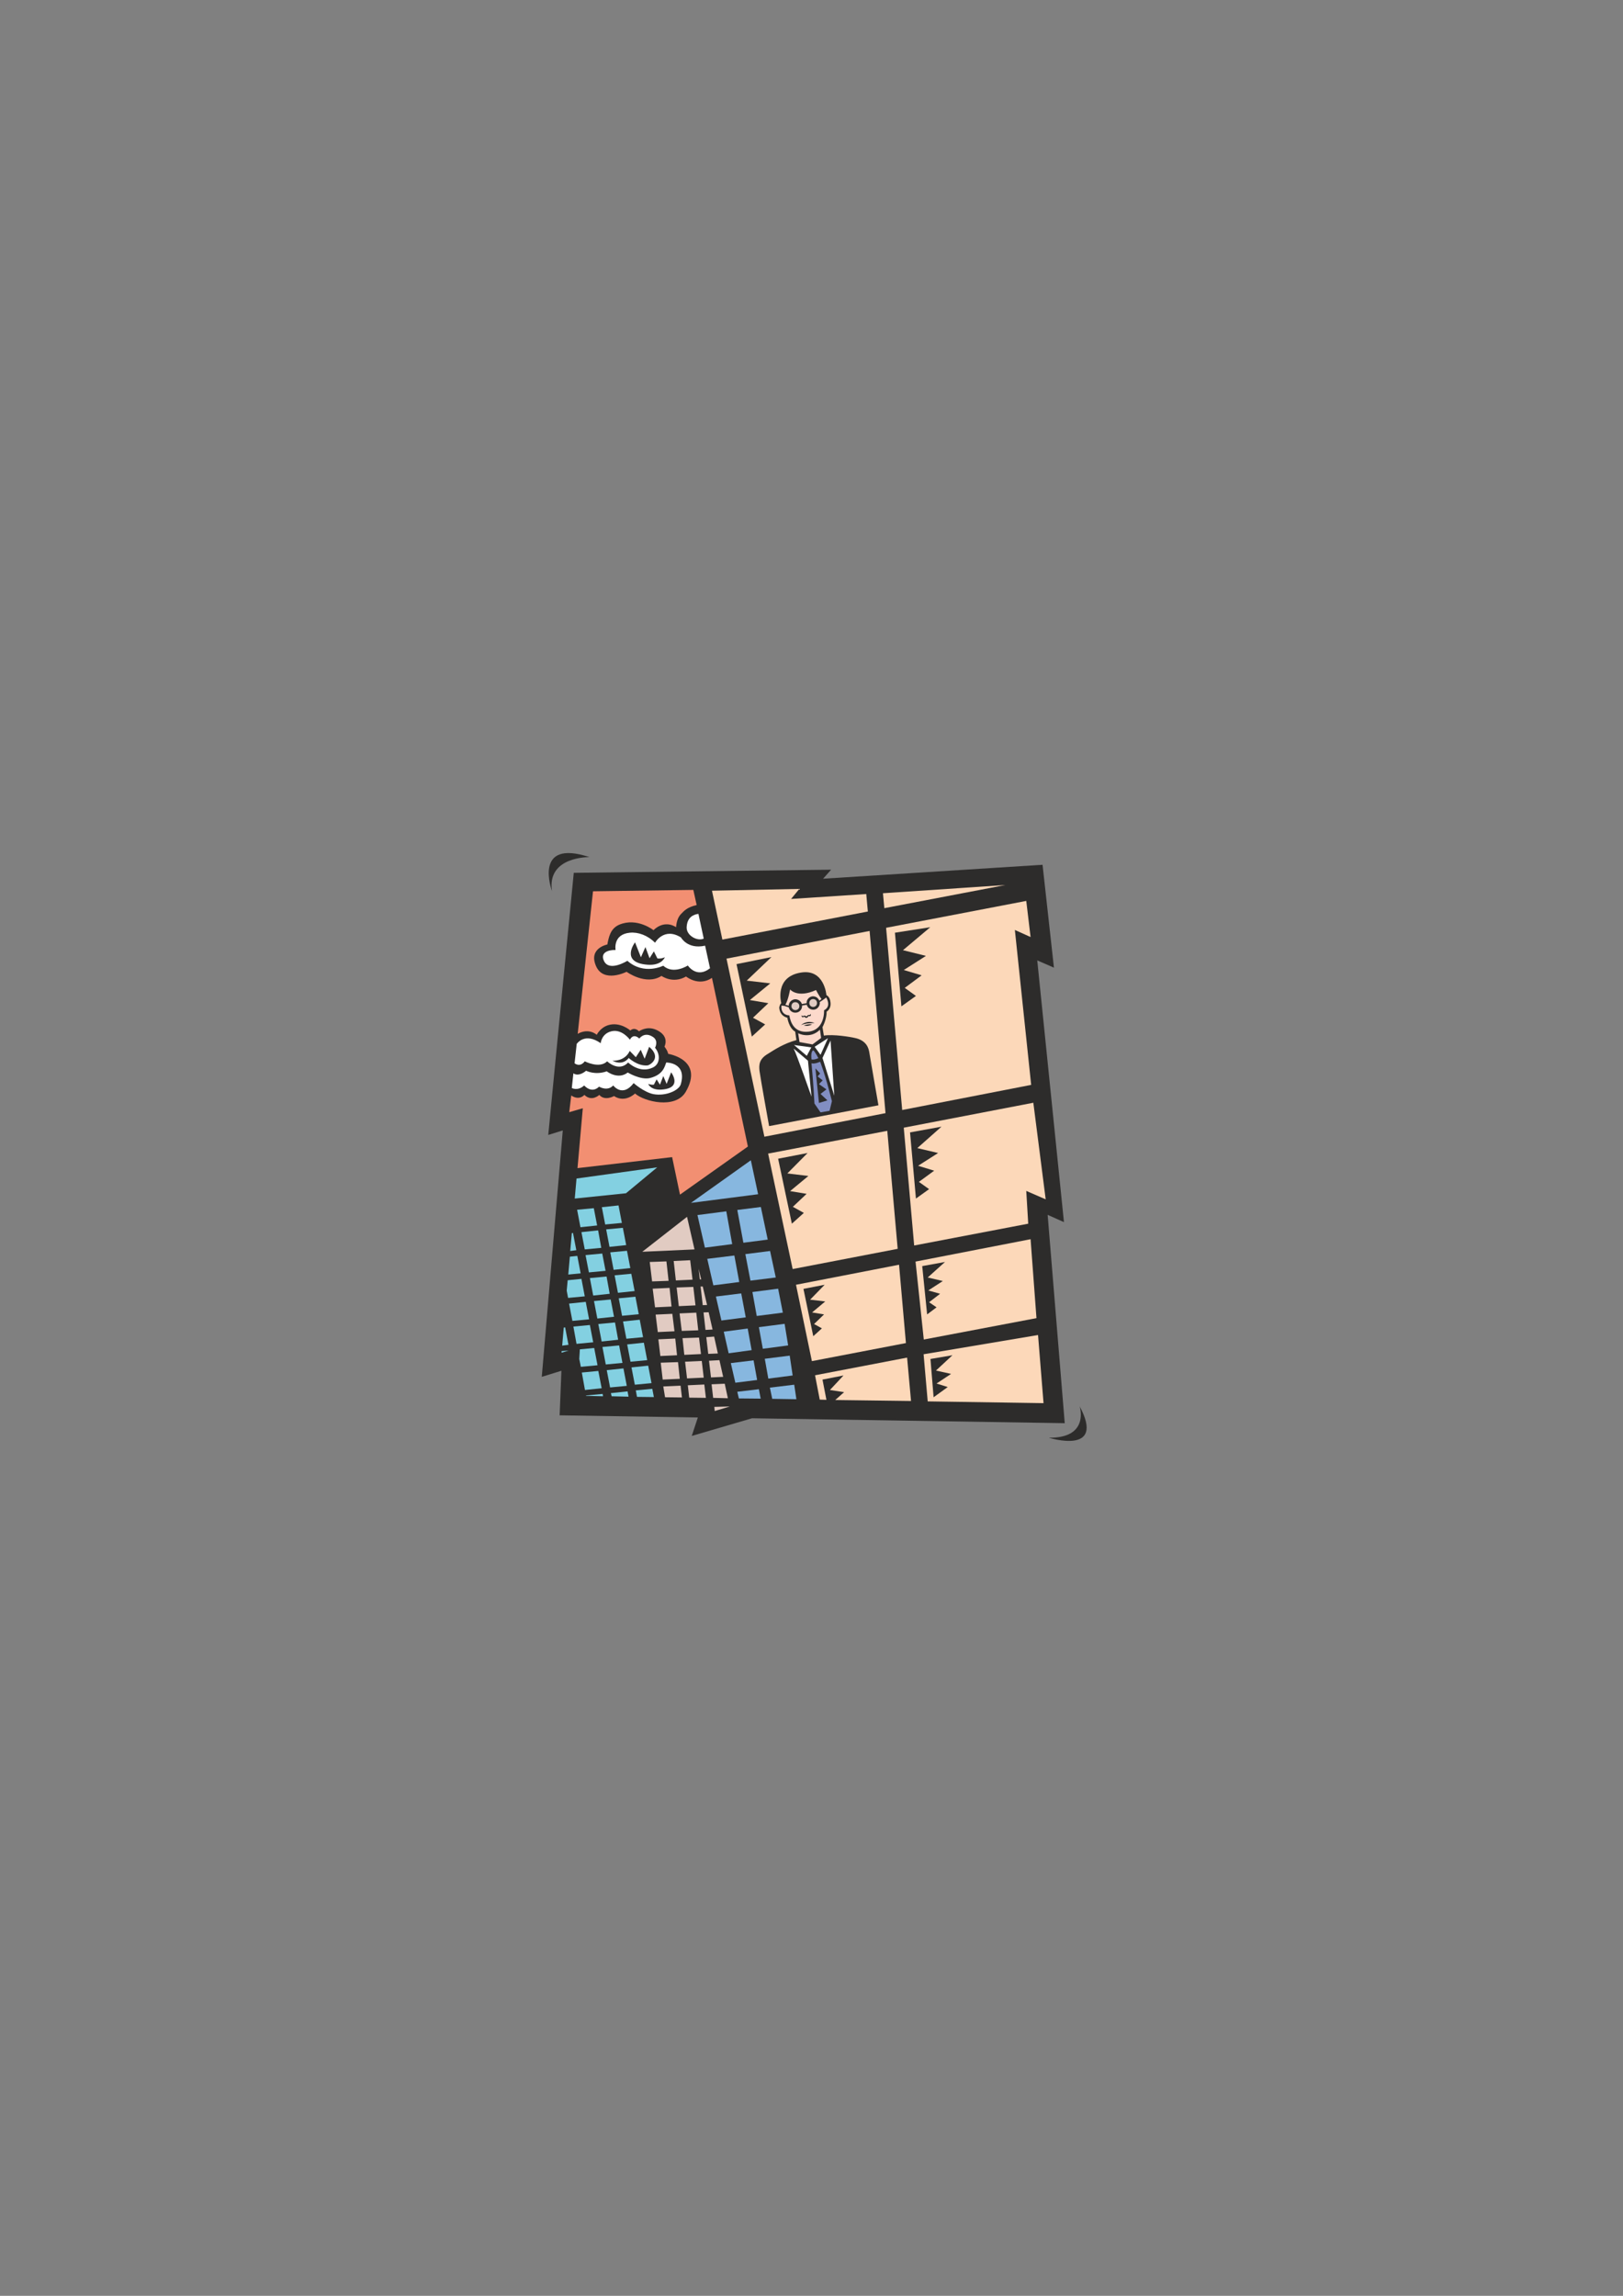 <?xml version="1.0" encoding="utf-8"?>
<!-- Created by UniConvertor 2.0rc4 (https://sk1project.net/) -->
<svg xmlns="http://www.w3.org/2000/svg" height="841.89pt" viewBox="0 0 595.276 841.89" width="595.276pt" version="1.1" xmlns:xlink="http://www.w3.org/1999/xlink" id="7d860200-f612-11ea-8b0a-dcc15c148e23">

<rect x="0" y="0" width="595.276" height="841.89" fill="#808080" stroke="none"/>

<g>
	<g>
		<path style="fill:#2d2c2b;" d="M 382.382,317.121 L 386.558,354.849 380.438,352.185 390.23,448.161 384.254,445.497 390.518,521.889 275.822,520.089 253.718,526.569 255.95,519.801 205.262,519.009 205.91,502.665 198.71,504.897 206.414,414.537 201.086,416.193 210.446,320.073 304.838,318.921 301.886,322.233 382.382,317.121 Z" />
		<path style="fill:#2d2c2b;" d="M 395.99,515.697 C 395.99,515.697 399.806,527.433 384.686,527.217 384.686,527.217 405.71,533.841 395.99,515.697 L 395.99,515.697 Z" />
		<path style="fill:#2d2c2b;" d="M 216.206,314.313 C 216.206,314.313 200.51,313.953 202.454,326.769 202.454,326.769 195.254,307.401 216.206,314.313 L 216.206,314.313 Z" />
		<path style="fill:#fcd8b9;" d="M 266.462,351.537 L 318.95,341.385 324.782,408.201 280.358,416.841 266.462,351.537 Z" />
		<path style="fill:#fcd8b9;" d="M 281.726,423.033 L 325.43,414.681 329.246,457.953 290.726,465.369 281.726,423.033 Z" />
		<path style="fill:#fcd8b9;" d="M 291.95,471.129 L 329.75,463.785 332.27,492.513 297.782,499.137 291.95,471.129 Z" />
		<path style="fill:#fcd8b9;" d="M 376.406,330.369 L 324.998,340.233 330.902,407.049 378.206,397.833 372.23,341.025 377.99,343.617 376.406,330.369 Z" />
		<path style="fill:#fcd8b9;" d="M 378.998,404.385 L 331.478,413.529 335.294,456.729 377.126,448.737 376.406,436.713 383.534,439.809 378.998,404.385 Z" />
		<path style="fill:#fcd8b9;" d="M 335.798,462.633 L 338.822,491.217 380.15,483.369 377.99,454.425 335.798,462.633 Z" />
		<path style="fill:#fcd8b9;" d="M 338.75,496.617 L 340.262,513.897 382.742,514.545 380.726,489.561 338.75,496.617 Z" />
		<path style="fill:#fcd8b9;" d="M 324.35,333.033 L 368.774,324.537 323.846,327.561 324.35,333.033 Z" />
		<path style="fill:#f28f72;" d="M 214.334,401.505 C 214.334,401.505 212.534,403.737 209.51,401.721 L 208.79,407.841 213.758,406.401 211.814,428.361 246.518,424.329 249.398,438.081 274.31,420.441 261.134,358.593 C 256.238,361.905 251.63,358.089 251.63,358.089 246.734,360.897 242.63,357.873 242.63,357.873 236.87,361.545 229.814,356.361 229.814,356.361 229.814,356.361 221.318,360.681 218.582,354.201 215.774,347.649 222.758,346.353 222.758,346.353 223.262,343.833 223.766,340.521 227.15,339.081 233.702,336.345 239.678,341.097 239.678,341.097 243.998,336.993 247.958,340.017 247.958,340.017 248.174,337.641 248.822,336.129 249.83,335.121 250.838,334.113 251.846,332.745 255.518,331.881 L 254.294,326.337 217.502,326.841 211.886,379.113 C 216.062,376.809 218.87,379.473 218.87,379.473 218.87,379.473 220.094,376.881 223.046,375.945 227.51,374.577 231.182,377.889 231.182,377.889 232.838,376.449 234.35,378.177 234.35,378.177 235.502,377.457 238.094,376.233 241.19,377.889 245.654,380.193 243.71,383.793 243.71,383.793 244.43,384.801 244.862,385.449 245.078,386.457 245.078,386.457 258.398,388.545 251.486,400.425 247.742,406.761 236.366,404.025 232.91,401.001 232.91,401.001 229.31,404.601 225.206,401.937 225.206,401.937 221.822,403.881 219.806,401.505 219.806,401.505 217.07,404.169 214.334,401.505 L 214.334,401.505 Z" />
		<path style="fill:#ffffff;" d="M 258.11,344.193 C 255.806,345.273 251.774,343.113 251.846,340.089 251.99,336.201 254.51,335.337 256.166,335.121 L 258.11,344.193 Z" />
		<path style="fill:#ffffff;" d="M 260.414,355.065 C 255.518,358.953 252.278,354.057 252.278,354.057 252.278,354.057 246.95,357.513 243.278,354.129 243.278,354.129 236.222,357.729 230.102,352.329 230.102,352.329 223.478,356.505 221.534,352.401 220.094,349.449 222.83,348.297 225.782,348.369 225.782,348.369 224.702,342.609 231.038,342.033 234.062,341.745 237.518,342.969 240.254,345.705 240.254,345.705 243.494,339.873 249.758,343.761 249.758,343.761 252.134,348.225 258.614,346.785 L 260.414,355.065 Z" />
		<path style="fill:#2d2c2b;" d="M 241.118,351.465 L 239.822,348.873 238.238,351.393 236.726,347.289 235.07,351.033 232.91,345.561 C 232.91,345.561 227.294,352.977 237.446,353.769 242.702,354.201 243.854,351.033 243.854,351.033 243.854,351.033 242.486,351.681 241.118,351.465 L 241.118,351.465 Z" />
		<path style="fill:#83d0e1;" d="M 211.454,432.177 L 210.806,439.521 229.598,437.577 241.046,428.073 211.454,432.177 Z" />
		<path style="fill:#e1cbc2;" d="M 254.726,458.169 L 235.574,459.033 251.99,446.217 254.726,458.169 Z" />
		<path style="fill:#ffffff;" d="M 210.302,393.585 C 210.302,393.585 211.958,395.097 214.982,392.649 214.982,392.649 218.222,394.377 222.542,392.865 222.542,392.865 226.646,396.105 230.246,393.297 230.246,393.297 234.998,396.177 238.454,395.313 243.206,394.089 243.782,391.137 244.358,389.625 244.358,389.625 252.062,389.553 249.686,397.617 249.038,399.849 244.214,402.081 239.606,401.217 236.15,400.497 232.406,397.185 232.406,397.185 228.302,402.585 224.918,398.049 224.918,398.049 222.758,400.353 219.734,398.481 219.734,398.481 216.926,401.217 214.262,398.049 214.262,398.049 211.886,400.209 209.726,398.985 209.726,398.985 L 210.302,393.585 Z" />
		<path style="fill:#ffffff;" d="M 211.526,382.785 C 215.126,378.393 220.31,382.569 220.31,382.569 220.31,382.569 220.598,379.041 224.27,378.177 228.158,377.241 231.038,381.273 231.038,381.273 231.038,381.273 232.118,378.681 234.494,380.841 234.494,380.841 236.366,378.105 239.606,380.337 241.622,381.777 240.254,384.225 240.254,384.225 242.198,386.529 242.198,390.129 239.534,391.425 234.638,393.873 230.39,389.625 230.39,389.625 226.934,393.297 222.686,389.193 222.686,389.193 219.878,392.001 214.478,389.193 214.478,389.193 212.678,391.569 210.734,389.913 210.734,389.913 L 211.526,382.785 Z" />
		<path style="fill:#2d2c2b;" d="M 230.966,385.377 L 233.198,387.681 234.998,384.945 236.438,388.257 238.094,383.865 C 242.918,387.969 238.31,390.633 237.446,390.705 233.774,390.993 230.606,387.969 230.606,387.969 228.158,391.065 224.63,388.977 224.63,388.977 224.63,388.977 229.166,389.337 230.966,385.377 L 230.966,385.377 Z" />
		<path style="fill:#2d2c2b;" d="M 239.822,397.761 L 240.83,395.817 242.054,397.761 243.278,394.593 244.502,397.473 246.158,393.225 C 246.158,393.225 250.55,398.985 242.702,399.561 238.598,399.849 237.734,397.473 237.734,397.473 237.734,397.473 238.814,397.905 239.822,397.761 L 239.822,397.761 Z" />
		<path style="fill:#2d2c2b;" d="M 270.134,353.553 L 275.75,380.121 280.646,375.657 276.182,373.209 281.798,367.881 275.03,366.729 282.518,360.609 273.878,359.601 282.95,350.961 270.134,353.553 Z" />
		<path style="fill:#fcd8b9;" d="M 290.15,329.649 L 293.174,325.977 261.134,326.625 264.95,344.553 318.302,334.257 317.726,327.849 290.15,329.649 Z" />
		<path style="fill:#87b7df;" d="M 253.43,441.105 L 275.39,425.481 278.054,437.937 253.43,441.105 Z" />
		<path style="fill:#87b7df;" d="M 255.806,445.569 L 266.39,444.201 268.55,456.225 258.542,457.521 255.806,445.569 Z" />
		<path style="fill:#87b7df;" d="M 270.422,443.697 L 272.654,455.721 281.582,454.569 279.062,442.617 270.422,443.697 Z" />
		<path style="fill:#87b7df;" d="M 259.406,461.625 L 261.638,471.345 271.142,470.121 269.342,460.401 259.406,461.625 Z" />
		<path style="fill:#87b7df;" d="M 282.446,458.745 L 273.374,459.897 275.246,469.617 284.534,468.465 282.446,458.745 Z" />
		<path style="fill:#87b7df;" d="M 262.574,475.449 L 264.59,484.233 273.518,483.081 271.862,474.297 262.574,475.449 Z" />
		<path style="fill:#87b7df;" d="M 285.398,472.569 L 275.966,473.793 277.55,482.577 287.126,481.353 285.398,472.569 Z" />
		<path style="fill:#87b7df;" d="M 265.454,488.337 L 267.254,496.257 275.678,495.105 274.238,487.185 265.454,488.337 Z" />
		<path style="fill:#87b7df;" d="M 278.342,486.681 L 279.782,494.601 289.07,493.377 287.774,485.457 278.342,486.681 Z" />
		<path style="fill:#87b7df;" d="M 268.046,499.857 L 269.702,507.057 277.694,506.049 276.398,498.849 268.046,499.857 Z" />
		<path style="fill:#87b7df;" d="M 280.502,498.273 L 281.798,505.545 290.726,504.393 289.646,497.121 280.502,498.273 Z" />
		<path style="fill:#87b7df;" d="M 270.422,510.369 L 270.998,512.817 278.99,512.889 278.342,509.433 270.422,510.369 Z" />
		<path style="fill:#87b7df;" d="M 282.374,508.857 L 283.238,512.961 292.094,513.105 291.302,507.777 282.374,508.857 Z" />
		<path style="fill:#2d2c2b;" d="M 328.238,342.033 L 330.614,369.033 335.942,365.217 331.838,362.265 338.03,357.657 331.478,355.713 339.614,350.529 331.19,348.441 341.198,340.017 328.238,342.033 Z" />
		<path style="fill:#2d2c2b;" d="M 285.398,424.905 L 290.438,448.737 294.83,444.777 290.798,442.545 295.838,437.793 289.79,436.785 296.486,431.241 288.782,430.305 296.198,422.817 285.398,424.905 Z" />
		<path style="fill:#2d2c2b;" d="M 333.782,415.257 L 335.942,439.521 340.766,436.065 337.022,433.401 342.638,429.297 336.734,427.497 344.078,422.817 336.446,421.017 345.302,413.169 333.782,415.257 Z" />
		<path style="fill:#2d2c2b;" d="M 294.686,472.641 L 298.286,489.993 301.454,487.113 298.574,485.529 302.246,482.001 297.854,481.281 302.678,477.249 297.134,476.601 302.462,471.129 294.686,472.641 Z" />
		<path style="fill:#2d2c2b;" d="M 338.246,464.289 L 340.046,482.001 343.502,479.409 340.766,477.537 344.798,474.441 340.478,473.217 345.806,469.761 340.262,468.465 346.598,462.777 338.246,464.289 Z" />
		<path style="fill:#2d2c2b;" d="M 347.606,508.641 L 343.502,507.345 348.83,503.817 343.286,502.593 349.334,496.977 341.27,498.345 342.422,512.385 347.606,508.641 Z" />
		<path style="fill:#e1cbc2;" d="M 238.31,462.777 L 244.43,462.561 245.222,469.689 239.174,469.905 238.31,462.777 Z" />
		<path style="fill:#e1cbc2;" d="M 247.094,462.417 L 253.142,462.129 254.006,469.257 247.886,469.545 247.094,462.417 Z" />
		<path style="fill:#e1cbc2;" d="M 239.39,472.569 L 245.582,472.281 246.302,479.121 240.254,479.409 239.39,472.569 Z" />
		<path style="fill:#e1cbc2;" d="M 248.174,472.137 L 254.294,471.921 255.086,478.689 248.966,478.977 248.174,472.137 Z" />
		<path style="fill:#e1cbc2;" d="M 240.47,482.073 L 246.59,481.785 247.382,488.193 241.262,488.481 240.47,482.073 Z" />
		<path style="fill:#e1cbc2;" d="M 249.254,481.641 L 255.374,481.353 256.094,487.833 250.046,488.049 249.254,481.641 Z" />
		<path style="fill:#e1cbc2;" d="M 241.478,491.145 L 247.67,490.857 248.318,496.977 242.198,497.265 241.478,491.145 Z" />
		<path style="fill:#e1cbc2;" d="M 250.334,490.713 L 256.382,490.497 257.102,496.545 250.982,496.833 250.334,490.713 Z" />
		<path style="fill:#e1cbc2;" d="M 242.342,499.713 L 248.678,499.497 249.326,505.617 243.062,505.905 242.342,499.713 Z" />
		<path style="fill:#e1cbc2;" d="M 251.27,499.353 L 257.39,499.065 258.11,505.185 251.99,505.473 251.27,499.353 Z" />
		<path style="fill:#e1cbc2;" d="M 243.278,508.425 L 249.614,508.137 250.118,512.457 243.926,512.385 243.278,508.425 Z" />
		<path style="fill:#e1cbc2;" d="M 252.278,507.993 L 258.326,507.705 258.902,512.601 252.782,512.529 252.278,507.993 Z" />
		<path style="fill:#e1cbc2;" d="M 256.958,471.777 L 257.75,471.777 259.334,478.545 257.75,478.617 256.958,471.777 Z" />
		<path style="fill:#e1cbc2;" d="M 258.038,481.281 L 259.91,481.209 261.35,487.545 258.758,487.689 258.038,481.281 Z" />
		<path style="fill:#e1cbc2;" d="M 259.046,490.353 L 261.926,490.137 263.294,496.329 259.766,496.473 259.046,490.353 Z" />
		<path style="fill:#e1cbc2;" d="M 260.054,498.993 L 263.87,498.777 265.238,504.897 260.774,505.113 260.054,498.993 Z" />
		<path style="fill:#e1cbc2;" d="M 266.966,512.745 L 265.814,507.417 260.99,507.633 261.566,512.601 266.966,512.745 Z" />
		<path style="fill:#83d0e1;" d="M 211.67,443.625 L 217.79,443.049 219.014,449.385 212.894,450.033 211.67,443.625 Z" />
		<path style="fill:#83d0e1;" d="M 220.742,442.689 L 226.862,442.041 228.086,448.449 221.966,449.025 220.742,442.689 Z" />
		<path style="fill:#83d0e1;" d="M 213.254,451.833 L 219.374,451.185 220.526,457.593 214.478,458.169 213.254,451.833 Z" />
		<path style="fill:#83d0e1;" d="M 222.326,450.825 L 228.446,450.249 229.67,456.585 223.55,457.233 222.326,450.825 Z" />
		<path style="fill:#83d0e1;" d="M 209.726,452.193 L 210.158,452.121 211.382,458.457 209.15,458.745 209.726,452.193 Z" />
		<path style="fill:#83d0e1;" d="M 214.766,460.257 L 220.886,459.681 222.11,466.017 215.99,466.593 214.766,460.257 Z" />
		<path style="fill:#83d0e1;" d="M 223.838,459.249 L 229.958,458.673 231.182,465.009 225.062,465.657 223.838,459.249 Z" />
		<path style="fill:#83d0e1;" d="M 208.43,467.385 L 212.966,466.953 211.742,460.545 209.006,460.833 208.43,467.385 Z" />
		<path style="fill:#83d0e1;" d="M 216.35,468.681 L 222.47,468.105 223.622,474.441 217.574,475.089 216.35,468.681 Z" />
		<path style="fill:#83d0e1;" d="M 225.422,467.673 L 231.542,467.097 232.766,473.433 226.646,474.081 225.422,467.673 Z" />
		<path style="fill:#83d0e1;" d="M 208.214,469.473 L 213.254,468.969 214.478,475.377 208.358,475.953 207.854,473.289 208.214,469.473 Z" />
		<path style="fill:#83d0e1;" d="M 217.862,477.105 L 223.982,476.529 225.206,482.865 219.086,483.513 217.862,477.105 Z" />
		<path style="fill:#83d0e1;" d="M 226.934,476.097 L 233.054,475.521 234.278,481.929 228.158,482.505 226.934,476.097 Z" />
		<path style="fill:#83d0e1;" d="M 208.718,478.041 L 214.838,477.393 216.062,483.801 209.942,484.377 208.718,478.041 Z" />
		<path style="fill:#83d0e1;" d="M 219.446,485.529 L 225.566,484.953 226.718,491.289 220.67,491.937 219.446,485.529 Z" />
		<path style="fill:#83d0e1;" d="M 228.518,484.593 L 234.638,483.945 235.862,490.353 229.742,490.929 228.518,484.593 Z" />
		<path style="fill:#83d0e1;" d="M 210.302,486.465 L 216.35,485.889 217.574,492.225 211.454,492.801 210.302,486.465 Z" />
		<path style="fill:#83d0e1;" d="M 220.958,493.953 L 227.078,493.377 228.302,499.785 222.182,500.361 220.958,493.953 Z" />
		<path style="fill:#83d0e1;" d="M 230.03,493.017 L 236.15,492.369 237.374,498.777 231.254,499.353 230.03,493.017 Z" />
		<path style="fill:#83d0e1;" d="M 212.678,494.817 L 217.934,494.313 219.158,500.649 213.038,501.225 212.462,498.345 212.678,494.817 Z" />
		<path style="fill:#83d0e1;" d="M 222.542,502.449 L 228.662,501.801 229.886,508.209 223.766,508.785 222.542,502.449 Z" />
		<path style="fill:#83d0e1;" d="M 231.614,501.441 L 237.734,500.793 238.958,507.201 232.838,507.777 231.614,501.441 Z" />
		<path style="fill:#83d0e1;" d="M 213.398,503.313 L 219.446,502.737 220.67,509.073 214.55,509.721 213.398,503.313 Z" />
		<path style="fill:#83d0e1;" d="M 224.342,512.025 L 224.054,510.873 230.174,510.225 230.534,512.169 224.342,512.025 Z" />
		<path style="fill:#83d0e1;" d="M 233.63,512.241 L 233.198,509.865 239.246,509.289 239.822,512.313 233.63,512.241 Z" />
		<path style="fill:#83d0e1;" d="M 214.982,511.881 L 214.91,511.737 221.03,511.161 221.174,512.025 214.982,511.881 Z" />
		<path style="fill:#83d0e1;" d="M 206.774,486.825 L 207.278,486.753 208.502,493.161 206.198,493.449 206.774,486.825 Z" />
		<path style="fill:#83d0e1;" d="M 208.574,495.249 L 205.982,495.465 205.982,496.041 208.574,495.249 Z" />
		<path style="fill:#fcd8b9;" d="M 309.59,510.513 L 304.406,509.721 309.374,504.393 301.67,505.905 303.11,513.321 300.662,513.249 298.934,504.321 332.702,497.841 334.142,513.753 306.35,513.393 309.59,510.513 Z" />
		<path style="fill:#e1cbc2;" d="M 256.67,469.113 L 256.238,465.225 257.174,469.185 256.67,469.113 Z" />
		<path style="fill:#e1cbc2;" d="M 261.998,515.913 L 262.142,517.425 267.686,515.769 261.998,515.913 Z" />
	</g>
	<g>
		<path style="fill:#2d2c2b;" d="M 313.55,380.625 C 312.038,380.265 305.702,379.185 302.174,379.761 L 301.67,376.665 C 301.67,376.665 303.254,373.785 303.182,370.977 303.182,370.977 304.838,370.113 304.622,367.737 304.478,365.433 303.11,364.929 303.11,364.929 303.11,364.929 302.39,355.209 293.75,356.649 283.886,358.233 286.55,367.881 286.55,367.881 285.974,368.385 285.902,369.177 285.83,369.321 285.758,369.681 285.902,372.489 288.782,373.209 288.782,373.209 289.286,376.953 291.662,378.321 L 292.094,381.417 C 287.558,382.641 284.246,384.801 281.51,386.529 278.414,388.401 278.342,390.489 278.558,392.649 278.846,395.025 282.086,412.953 282.086,412.953 L 322.19,405.321 C 322.19,405.321 319.166,388.041 318.806,385.737 318.59,384.657 318.014,381.561 313.55,380.625 L 313.55,380.625 Z" />
		<path style="fill:#ffffff;" d="M 291.23,383.217 L 295.91,387.177 297.566,384.081 291.23,383.217 Z" />
		<path style="fill:#fcd9cb;" d="M 292.742,378.897 C 292.742,378.897 297.062,381.201 300.734,377.601 L 301.166,380.625 297.998,383.001 293.246,382.137 292.742,378.897 Z" />
		<path style="fill:#ffffff;" d="M 303.686,380.697 L 300.95,386.817 298.79,383.865 303.686,380.697 Z" />
		<path style="fill:#ffffff;" d="M 291.086,384.513 L 296.342,388.977 297.638,402.153 C 297.638,402.153 292.094,386.313 291.086,384.513 L 291.086,384.513 Z" />
		<path style="fill:#ffffff;" d="M 304.622,381.561 L 301.67,387.969 305.99,401.793 304.622,381.561 Z" />
		<path style="fill:#828ec2;" d="M 304.262,407.337 L 305.126,403.809 C 302.606,393.729 300.806,389.337 300.806,389.337 300.806,389.337 298.862,390.273 297.638,389.913 297.638,389.913 298.43,398.337 298.718,404.673 L 300.95,407.913 304.262,407.337 Z" />
		<path style="fill:#2d2c2b;" d="M 300.374,404.457 L 299.078,391.785 300.806,393.657 299.87,394.737 301.742,396.177 300.374,397.545 303.11,399.489 300.95,401.145 303.47,403.521 300.374,404.457 Z" />
		<path style="fill:#fcd9cb;" d="M 301.31,366.369 C 300.446,365.289 299.294,363.057 299.294,363.057 292.454,366.153 289.79,362.841 289.79,362.841 289.79,362.841 289.142,366.585 288.062,368.457 L 289.286,368.817 C 289.286,367.593 290.294,366.585 291.518,366.441 292.67,366.369 293.75,367.089 294.11,368.169 L 295.838,367.881 C 295.766,366.585 296.774,365.505 297.998,365.361 299.15,365.289 300.086,365.937 300.518,366.945 L 301.31,366.369 Z" />
		<path style="fill:#fcd9cb;" d="M 300.662,367.449 C 300.878,368.745 299.87,370.185 298.43,370.257 297.278,370.329 296.198,369.609 295.91,368.457 L 294.182,368.745 C 294.254,370.113 293.246,371.265 291.95,371.337 290.654,371.481 289.574,370.617 289.286,369.393 L 287.774,368.889 286.622,368.745 C 286.262,372.417 289.502,372.345 289.502,372.345 289.934,374.793 291.23,378.897 296.558,378.321 302.678,377.601 302.246,370.473 302.246,370.473 304.118,369.465 304.118,367.737 303.038,365.793 L 301.67,366.801 300.662,367.449 Z" />
		<path style="fill:#828ec2;" d="M 298.286,385.161 C 298.286,385.161 297.278,385.377 297.638,388.473 297.638,388.473 298.358,388.833 300.158,388.041 300.158,388.041 298.934,385.593 298.286,385.161 L 298.286,385.161 Z" />
		<path style="fill:#2d2c2b;" d="M 295.478,373.209 C 295.118,373.065 295.046,372.705 294.758,372.921 294.758,372.921 294.47,373.209 294.182,372.921 293.966,372.705 293.894,372.273 293.894,372.273 293.894,372.489 294.686,372.705 294.902,372.489 295.118,372.273 295.334,372.561 295.622,372.633 295.766,372.777 295.982,372.633 295.982,372.633 296.126,372.489 296.27,372.129 296.558,372.201 296.918,372.345 297.35,371.985 297.35,371.769 297.35,371.769 297.494,372.129 297.35,372.417 297.134,372.777 296.846,372.633 296.846,372.633 296.486,372.489 296.486,372.777 296.198,373.065 296.198,373.065 295.91,373.353 295.478,373.209 L 295.478,373.209 Z" />
		<path style="fill:#2d2c2b;" d="M 297.062,375.225 C 296.342,375.297 295.982,375.297 295.118,375.513 294.398,375.657 294.542,375.657 293.822,375.873 293.822,375.873 295.91,373.929 298.79,375.153 298.79,375.153 297.71,375.153 297.062,375.225 L 297.062,375.225 Z" />
		<path style="fill:#2d2c2b;" d="M 294.83,376.017 C 294.83,376.017 295.91,375.729 296.342,375.657 296.774,375.585 297.062,375.585 297.854,375.657 297.854,375.657 296.27,376.593 294.83,376.017 L 294.83,376.017 Z" />
		<path style="fill:#e1cbc2;" d="M 298.358,369.249 C 299.15,369.177 299.726,368.529 299.654,367.665 299.582,366.873 298.934,366.297 298.07,366.369 297.35,366.441 296.774,367.089 296.846,367.953 296.918,368.745 297.566,369.321 298.358,369.249 L 298.358,369.249 Z" />
		<path style="fill:#e1cbc2;" d="M 291.878,370.401 C 292.67,370.329 293.246,369.681 293.174,368.817 293.102,368.025 292.454,367.449 291.59,367.521 290.798,367.521 290.222,368.241 290.294,369.105 290.366,369.897 291.014,370.473 291.878,370.401 L 291.878,370.401 Z" />
	</g>
</g>
</svg>